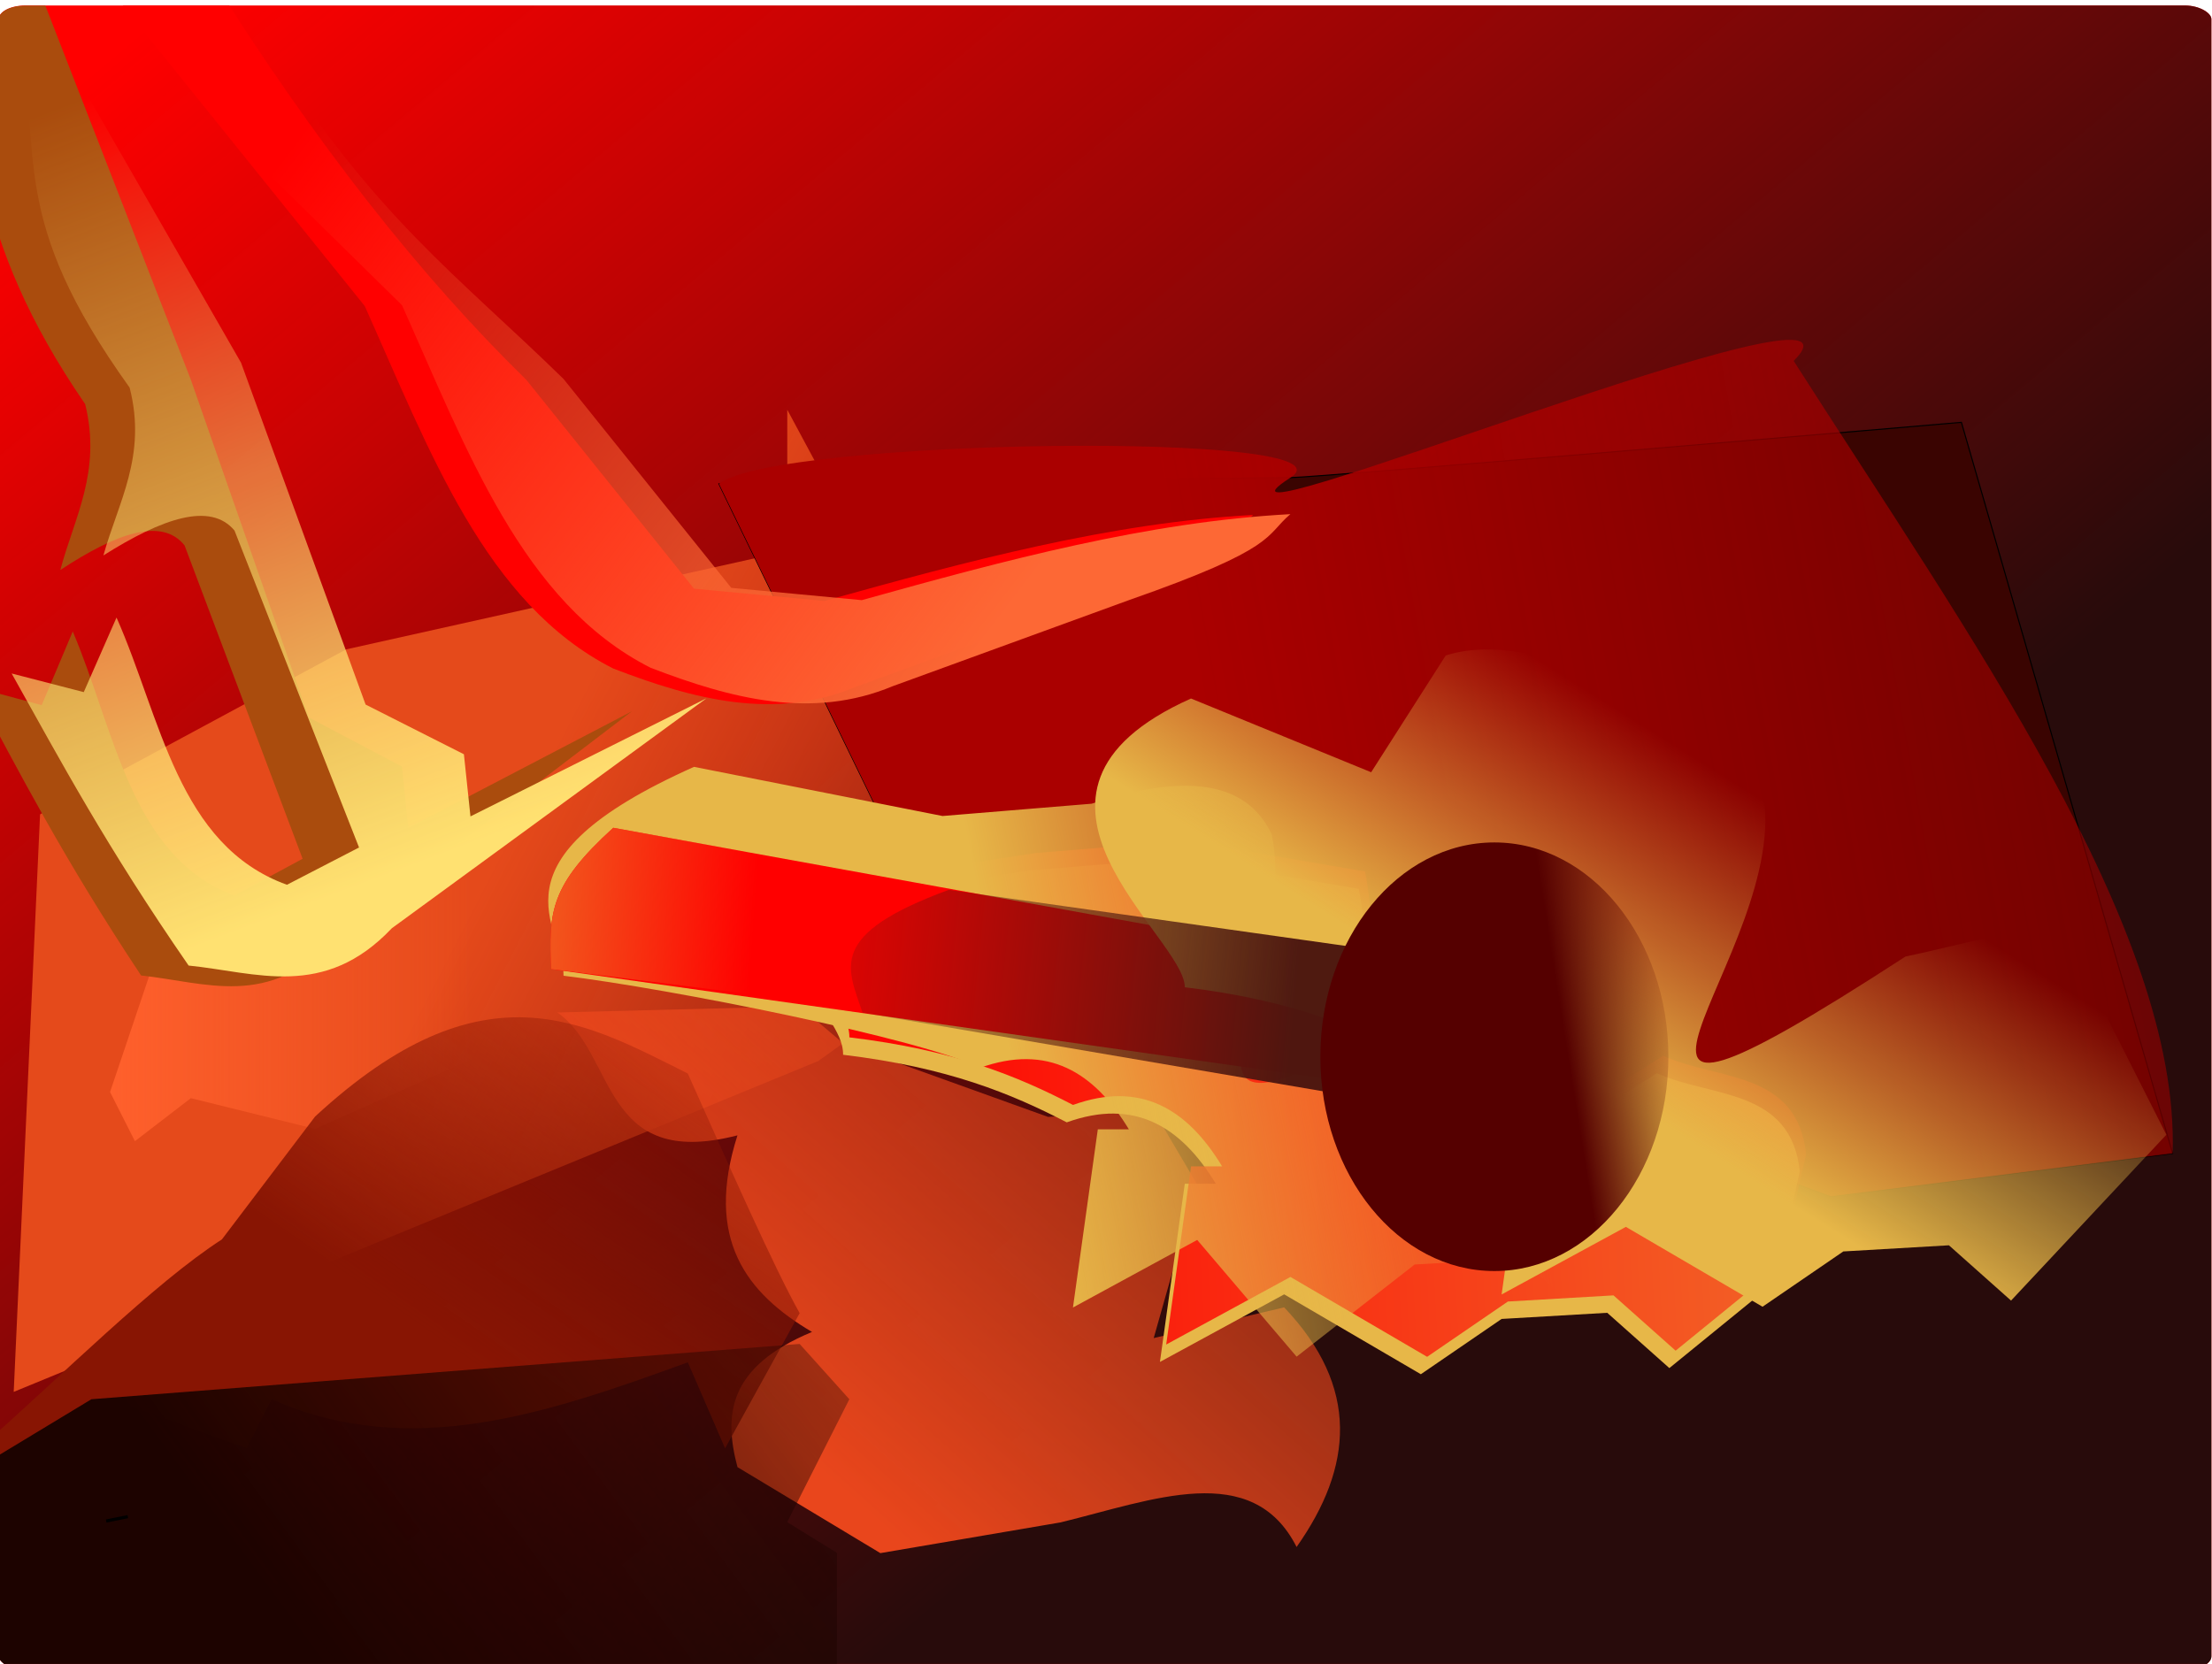 <?xml version="1.0" encoding="UTF-8"?>
<svg version="1.1" viewBox="0 0 700.87 527.32" xmlns="http://www.w3.org/2000/svg" xmlns:xlink="http://www.w3.org/1999/xlink">
<defs>
<linearGradient id="q" x1="-2754" x2="-3769.9" y1="18652" y2="17444" gradientUnits="userSpaceOnUse">
<stop stop-color="#280b0b" offset="0"/>
<stop stop-color="#280b0b" stop-opacity="0" offset="1"/>
</linearGradient>
<linearGradient id="p" x1="-3431.2" x2="-2855.6" y1="18245" y2="18539" gradientUnits="userSpaceOnUse">
<stop stop-color="#e54a1b" offset="0"/>
<stop stop-color="#e54a1b" stop-opacity="0" offset="1"/>
</linearGradient>
<linearGradient id="o" x1="-3058.8" x2="-2387.3" y1="18781" y2="18036" gradientUnits="userSpaceOnUse">
<stop stop-color="#e9461c" offset="0"/>
<stop stop-color="#e9461c" stop-opacity="0" offset="1"/>
</linearGradient>
<filter id="u" color-interpolation-filters="sRGB">
<feGaussianBlur stdDeviation="20.044"/>
</filter>
<filter id="v" color-interpolation-filters="sRGB">
<feGaussianBlur stdDeviation="20.138"/>
</filter>
<linearGradient id="n" x1="-2737.6" x2="-1094.3" y1="18141" y2="17847" gradientUnits="userSpaceOnUse">
<stop stop-color="#a00" offset="0"/>
<stop stop-color="#a00" stop-opacity="0" offset="1"/>
</linearGradient>
<filter id="w" color-interpolation-filters="sRGB">
<feGaussianBlur stdDeviation="20.89"/>
</filter>
<filter id="y" color-interpolation-filters="sRGB">
<feGaussianBlur stdDeviation="10.541"/>
</filter>
<linearGradient id="m" x1="-3111.7" x2="-1483.7" y1="18423" y2="18338" gradientTransform="translate(11.287,-22.574)" gradientUnits="userSpaceOnUse">
<stop stop-color="#f00" offset="0"/>
<stop stop-color="#f00" stop-opacity="0" offset="1"/>
</linearGradient>
<filter id="z" x="-.061" y="-.114" width="1.121" height="1.229" color-interpolation-filters="sRGB">
<feGaussianBlur stdDeviation="22.588"/>
</filter>
<linearGradient id="l" x1="-2863.4" x2="-2426.2" y1="18327" y2="18242" gradientTransform="translate(-79.009,-28.218)" gradientUnits="userSpaceOnUse" xlink:href="#a"/>
<linearGradient id="a">
<stop stop-color="#e7b748" offset="0"/>
<stop stop-color="#e7b748" stop-opacity="0" offset="1"/>
</linearGradient>
<filter id="b" x="-.084" y="-.162" width="1.169" height="1.325" color-interpolation-filters="sRGB">
<feGaussianBlur stdDeviation="33.193"/>
</filter>
<filter id="x" color-interpolation-filters="sRGB">
<feGaussianBlur stdDeviation="7.444"/>
</filter>
<linearGradient id="k" x1="-3747.8" x2="-3417.8" y1="18316" y2="18316" gradientUnits="userSpaceOnUse">
<stop stop-color="#ff602c" offset="0"/>
<stop stop-color="#ff602c" stop-opacity="0" offset="1"/>
</linearGradient>
<linearGradient id="j" x1="-3476.4" x2="-3211.2" y1="18603" y2="18225" gradientUnits="userSpaceOnUse">
<stop stop-color="#881503" offset="0"/>
<stop stop-color="#881503" stop-opacity="0" offset="1"/>
</linearGradient>
<linearGradient id="i" x1="-3589.8" x2="-2956.7" y1="18866" y2="18403" gradientTransform="translate(5.644,16.93)" gradientUnits="userSpaceOnUse">
<stop stop-color="#1d0300" offset="0"/>
<stop stop-color="#1d0300" stop-opacity="0" offset="1"/>
</linearGradient>
<filter id="t" color-interpolation-filters="sRGB">
<feGaussianBlur stdDeviation="6.34"/>
</filter>
<linearGradient id="h" x1="-2863.4" x2="-2702.7" y1="18327" y2="18073" gradientTransform="translate(310.39,-39.505)" gradientUnits="userSpaceOnUse" xlink:href="#a"/>
<linearGradient id="g" x1="-2668.5" x2="-3182.4" y1="18302" y2="18251" gradientUnits="userSpaceOnUse">
<stop stop-color="#4c160f" offset="0"/>
<stop stop-color="#4c160f" stop-opacity="0" offset="1"/>
</linearGradient>
<filter id="s" color-interpolation-filters="sRGB">
<feGaussianBlur stdDeviation="6.658"/>
</filter>
<linearGradient id="f" x1="-2411.5" x2="-2310" y1="18479" y2="18463" gradientUnits="userSpaceOnUse">
<stop stop-color="#500" offset="0"/>
<stop stop-color="#500" stop-opacity="0" offset="1"/>
</linearGradient>
<filter id="r" color-interpolation-filters="sRGB">
<feGaussianBlur stdDeviation="2.957"/>
</filter>
<linearGradient id="e" x1="-3341.5" x2="-3161.1" y1="18214" y2="18226" gradientTransform="translate(-6.5919e-6 -3.1884e-6)" gradientUnits="userSpaceOnUse">
<stop stop-color="#f2541c" offset="0"/>
<stop stop-color="#f2541c" stop-opacity="0" offset="1"/>
</linearGradient>
<filter id="ab" color-interpolation-filters="sRGB">
<feGaussianBlur stdDeviation="11.367"/>
</filter>
<linearGradient id="d" x1="-2968.5" x2="-3589.3" y1="17957" y2="17488" gradientTransform="translate(33.861,2.4216e-7)" gradientUnits="userSpaceOnUse">
<stop stop-color="#fd6835" offset="0"/>
<stop stop-color="#fd6835" stop-opacity="0" offset="1"/>
</linearGradient>
<filter id="ac" color-interpolation-filters="sRGB">
<feGaussianBlur stdDeviation="5.683"/>
</filter>
<filter id="aa" color-interpolation-filters="sRGB">
<feGaussianBlur stdDeviation="15.257"/>
</filter>
<linearGradient id="c" x1="-3555.4" x2="-3831.9" y1="18197" y2="17497" gradientTransform="matrix(1.055,0,0,1.012,253.85,-218.93)" gradientUnits="userSpaceOnUse">
<stop stop-color="#ffe171" offset="0"/>
<stop stop-color="#ffe171" stop-opacity="0" offset="1"/>
</linearGradient>
<filter id="ad" color-interpolation-filters="sRGB">
<feGaussianBlur stdDeviation="17.501"/>
</filter>
<clipPath id="ae">
<rect x="-3973.2" y="17391" width="2032.1" height="1528.9" rx="24.427" ry="12.473" fill="none" opacity=".375" stroke="#000" stroke-linecap="round" stroke-linejoin="bevel" stroke-width="2.714"/>
</clipPath>
</defs>
<g transform="translate(-21.643 -199.76)" stroke="#000">
<g transform="matrix(.345 0 0 .345 1392 -5798.4)" clip-path="url(#ae)">
<path d="m-4033.9 17559" fill="none" stroke-width="1px"/>
<g transform="translate(-101.58,-5.644)">
<rect x="-3899.7" y="17362" width="2099.4" height="1608.4" color="#000000" fill="#f00" fill-rule="evenodd" stroke-width="0"/>
<rect x="-3899.7" y="17362" width="2099.4" height="1608.4" color="#000000" fill="url(#q)" fill-rule="evenodd" stroke-width="0"/>
<g transform="matrix(1.011,0,0,1,19.114,0)" stroke="#000">
<path d="m-3132.1 17768 237.03 445.84-208.81 152.38-730.93 303.94 23.938-530.48 278.08-151.57 400.69-90.296z" fill="url(#p)" stroke-width="0"/>
<path d="m-3120.9 18316-220.1 5.644c54.024 38.153 39.095 145.26 163.66 112.87-30.097 95.311 8.108 145.09 67.722 180.59-76.986 32.317-80.115 76.943-67.722 124.16l129.8 79.009 163.66-28.217c83.504-20.521 174.2-57.83 214.45 22.574 51.211-73.366 57.713-146.73-11.287-220.1l-118.51 28.218 39.504-141.09-39.504-67.722-95.94 5.643-186.24-67.722z" fill="url(#o)" filter="url(#u)" stroke-width="0"/>
<path d="m-3194.2 17836 141.09 293.46 101.58 73.366 767.52 287.82 310.39-39.504-191.88-671.58s-586.92 50.792-609.5 50.792c-22.574 0-519.2 5.643-519.2 5.643z" fill="#3a0401" filter="url(#v)" stroke="#000" stroke-width=".995px"/>
<path d="m-3194.2 17836 141.09 293.46 101.58 73.366 767.52 287.82 310.39-39.504c6.562-205.99-185.8-477.01-344.25-728.01 92.371-93.019-574.98 183.7-457.12 107.23 66.466-43.125-465.2-36.356-519.2 5.643z" fill="url(#n)" filter="url(#w)" stroke-width="0"/>
<path d="m-2771 18479-22.574 163.66 112.87-62.078 124.16 73.365 73.366-50.792 95.94-5.643 56.435 50.791 95.94-79.008 22.574-101.58c-8.068-77.031-80.976-67.608-129.8-90.296-354.07 232.44-240.8-21.42-270.89-169.3l-163.66-28.218-135.44 11.287-73.366 11.287c-192.82 87.137-95.511 112.11-95.94 158.02 95.147 11.551 152.66 35.647 203.17 62.079 61.64-22.419 103.84 3.76 135.44 56.435z" fill="#e7b748" filter="url(#y)" stroke-width="0"/>
<path d="m-2765.3 18463-22.574 163.66 112.87-62.078 124.16 73.365 73.366-50.792 95.94-5.643 56.435 50.791 95.94-79.008 22.574-101.58c-8.068-77.031-80.976-67.608-129.8-90.296-354.07 232.44-240.8-21.42-270.89-169.3l-163.66-28.218-135.44 11.287-73.366 11.287c-192.82 87.137-95.511 112.11-95.94 158.02 95.147 11.551 152.66 35.647 203.17 62.079 61.64-22.419 103.84 3.76 135.44 56.435z" fill="url(#m)" filter="url(#z)" stroke-width="0"/>
<path d="m-2850 18429-22.574 163.66 112.87-62.078 90.296 107.23 107.23-84.653 95.94-5.643 56.435 50.791 107.23-79.008 45.148-141.09c85.064-128.58-162.62-113.67-248.31-95.94-354.07 232.44-156.14 23.728-186.24-124.16-20.46-43.5-68.089-59.831-163.66-28.218l-135.44 11.287-225.74-45.148c-192.82 87.137-118.08 145.97-118.51 191.88 95.147 11.551 327.61 58.221 378.11 84.653 61.64-22.419 103.84 3.76 135.44 56.435z" fill="url(#l)" filter="url(#b)" stroke-width="0"/>
<path d="m-3290.2 18152c-57.255 52.673-58.702 77.129-56.435 129.8l711.08 101.58 22.574-107.23z" fill="#f00" filter="url(#x)" stroke-width="0"/>
<path d="m-3335.3 18327c6.694-70.068-5.261-125.22-73.366-135.44l-186.24 79.009-112.87 5.644-39.504 118.51 22.574 45.148 50.792-39.504 112.87 28.217z" fill="url(#k)" stroke-width="0"/>
<path d="m-3865.8 18722c74.825-66.878 158.72-151.9 220.1-191.88l84.652-112.87c152.69-142.59 244.42-87.054 338.61-39.504 38.234 86.484 77.886 177.22 101.58 220.1l-67.722 124.16-33.861-79.009c-126.04 46.312-252.08 90.567-378.11 33.861l-22.574 45.148-107.23-39.505-56.435 84.653z" fill="url(#j)" stroke-width="0"/>
<path d="m-3865.8 18739-16.931 231.38 795.73-28.217v-124.16l-45.148-28.218 56.435-112.87-45.148-50.791-643.36 50.791z" fill="url(#i)" filter="url(#t)" stroke-width="0"/>
<path d="m-2460.6 18417-22.574 163.66 112.87-62.078 124.16 73.365 73.366-50.792 95.94-5.643 56.435 50.791 141.09-152.37-56.435-112.87c85.064-128.58-94.898-68.524-180.59-50.792-354.07 232.44-99.709-4.489-129.8-152.37-20.46-43.5-192.25-155.77-287.82-124.16l-67.722 107.23-163.66-67.722c-192.82 87.137-5.215 219.33-5.644 265.24 95.147 11.551 152.66 35.647 203.17 62.079 61.64-22.419 103.84 3.76 135.44 56.435z" fill="url(#h)" filter="url(#b)" stroke-width="0"/>
<g stroke="#000">
<path d="m-2985.4 18209c-111.32 41.386-91.905 71.484-78.339 112.87l425.18 73.365 48.209-129.8z" fill="url(#g)" filter="url(#s)" opacity=".99" stroke-width="0"/>
</g>
<ellipse transform="matrix(1.057,0,0,1.057,143.86,-1056.9)" cx="-2491.6" cy="18372" rx="149.55" ry="186.24" d="m -2342.05,18372 c 0,102.858 -66.956,186.24 -149.55,186.24 -82.594,0 -149.55,-83.382 -149.55,-186.24 0,-102.858 66.956,-186.24 149.55,-186.24 82.594,0 149.55,83.382 149.55,186.24 z" color="#000000" fill="url(#f)" fill-rule="evenodd" filter="url(#r)" stroke-width="0"/>
<path d="m-3290.2 18152c-57.255 52.673-58.702 77.129-56.435 129.8l310.39 39.505c-34.153-42.874 30.855-84.774 56.435-112.87z" fill="url(#e)" stroke-width="0"/>
<path d="m-3657 17368c95.94 155.01 191.88 277.65 287.82 372.47l152.37 191.88 118.51 11.287c129.8-36.582 259.6-71.921 389.4-79.009-23.414 19.962-10.382 30.813-146.73 79.009l-214.45 79.009c-73.366 30.953-146.73 11.631-220.1-16.93-116.42-59.524-167.23-201.06-225.74-332.97l-242.67-304.75z" fill="#f00" filter="url(#ab)" stroke-width="0"/>
<path d="m-3604 17435c95.94 155.01 172.73 209.91 268.67 304.73l152.37 191.88 118.51 11.287c129.8-36.582 259.6-71.921 389.4-79.009-23.414 19.962-10.382 30.813-146.73 79.009l-214.45 79.009c-73.366 30.953-146.73 11.631-220.1-16.93-116.42-59.524-167.23-201.06-225.74-332.97l-209.16-207.98z" fill="url(#d)" filter="url(#ac)" stroke-width="0"/>
<path d="m-3888.4 17396c21.356 113.2 12.84 211.47 118.51 366.83 15.085 62.097-9.926 104.14-22.574 152.38 50.738-33.755 92.13-48.816 112.87-22.574l107.23 287.82-62.078 33.861c-93.979-35.822-108.32-151.28-146.73-242.67l-28.218 67.722-62.078-16.931c42.646 80.27 80.848 156.1 152.37 265.24 58.316 6.198 116.63 31.118 174.95-33.861l270.89-208.81-203.17 107.23-5.644-56.435-84.652-45.148-107.23-310.39-141.09-366.83z" fill="#aa4c0d" filter="url(#aa)" stroke-width="0"/>
<path d="m-3830.6 17421c22.531 114.5-10.391 169.54 101.1 326.68 15.916 62.81-10.473 105.34-23.817 154.12 53.531-34.142 97.201-49.376 119.08-22.833l113.13 291.12-65.496 34.25c-99.152-36.234-114.28-153.02-154.81-245.46l-29.771 68.499-65.496-17.125c44.994 81.191 85.298 157.89 160.76 268.29 61.526 6.269 123.05 31.476 184.58-34.249l285.8-211.21-214.35 108.46-5.954-57.083-89.312-45.667-113.13-313.96-155.35-273.47z" fill="url(#c)" filter="url(#ad)" stroke-width="0"/>
</g>
</g>
</g>
<path d="m62.146 680.39-6.852 1.387" fill="none" stroke-width="1px"/>
</g>
</svg>
